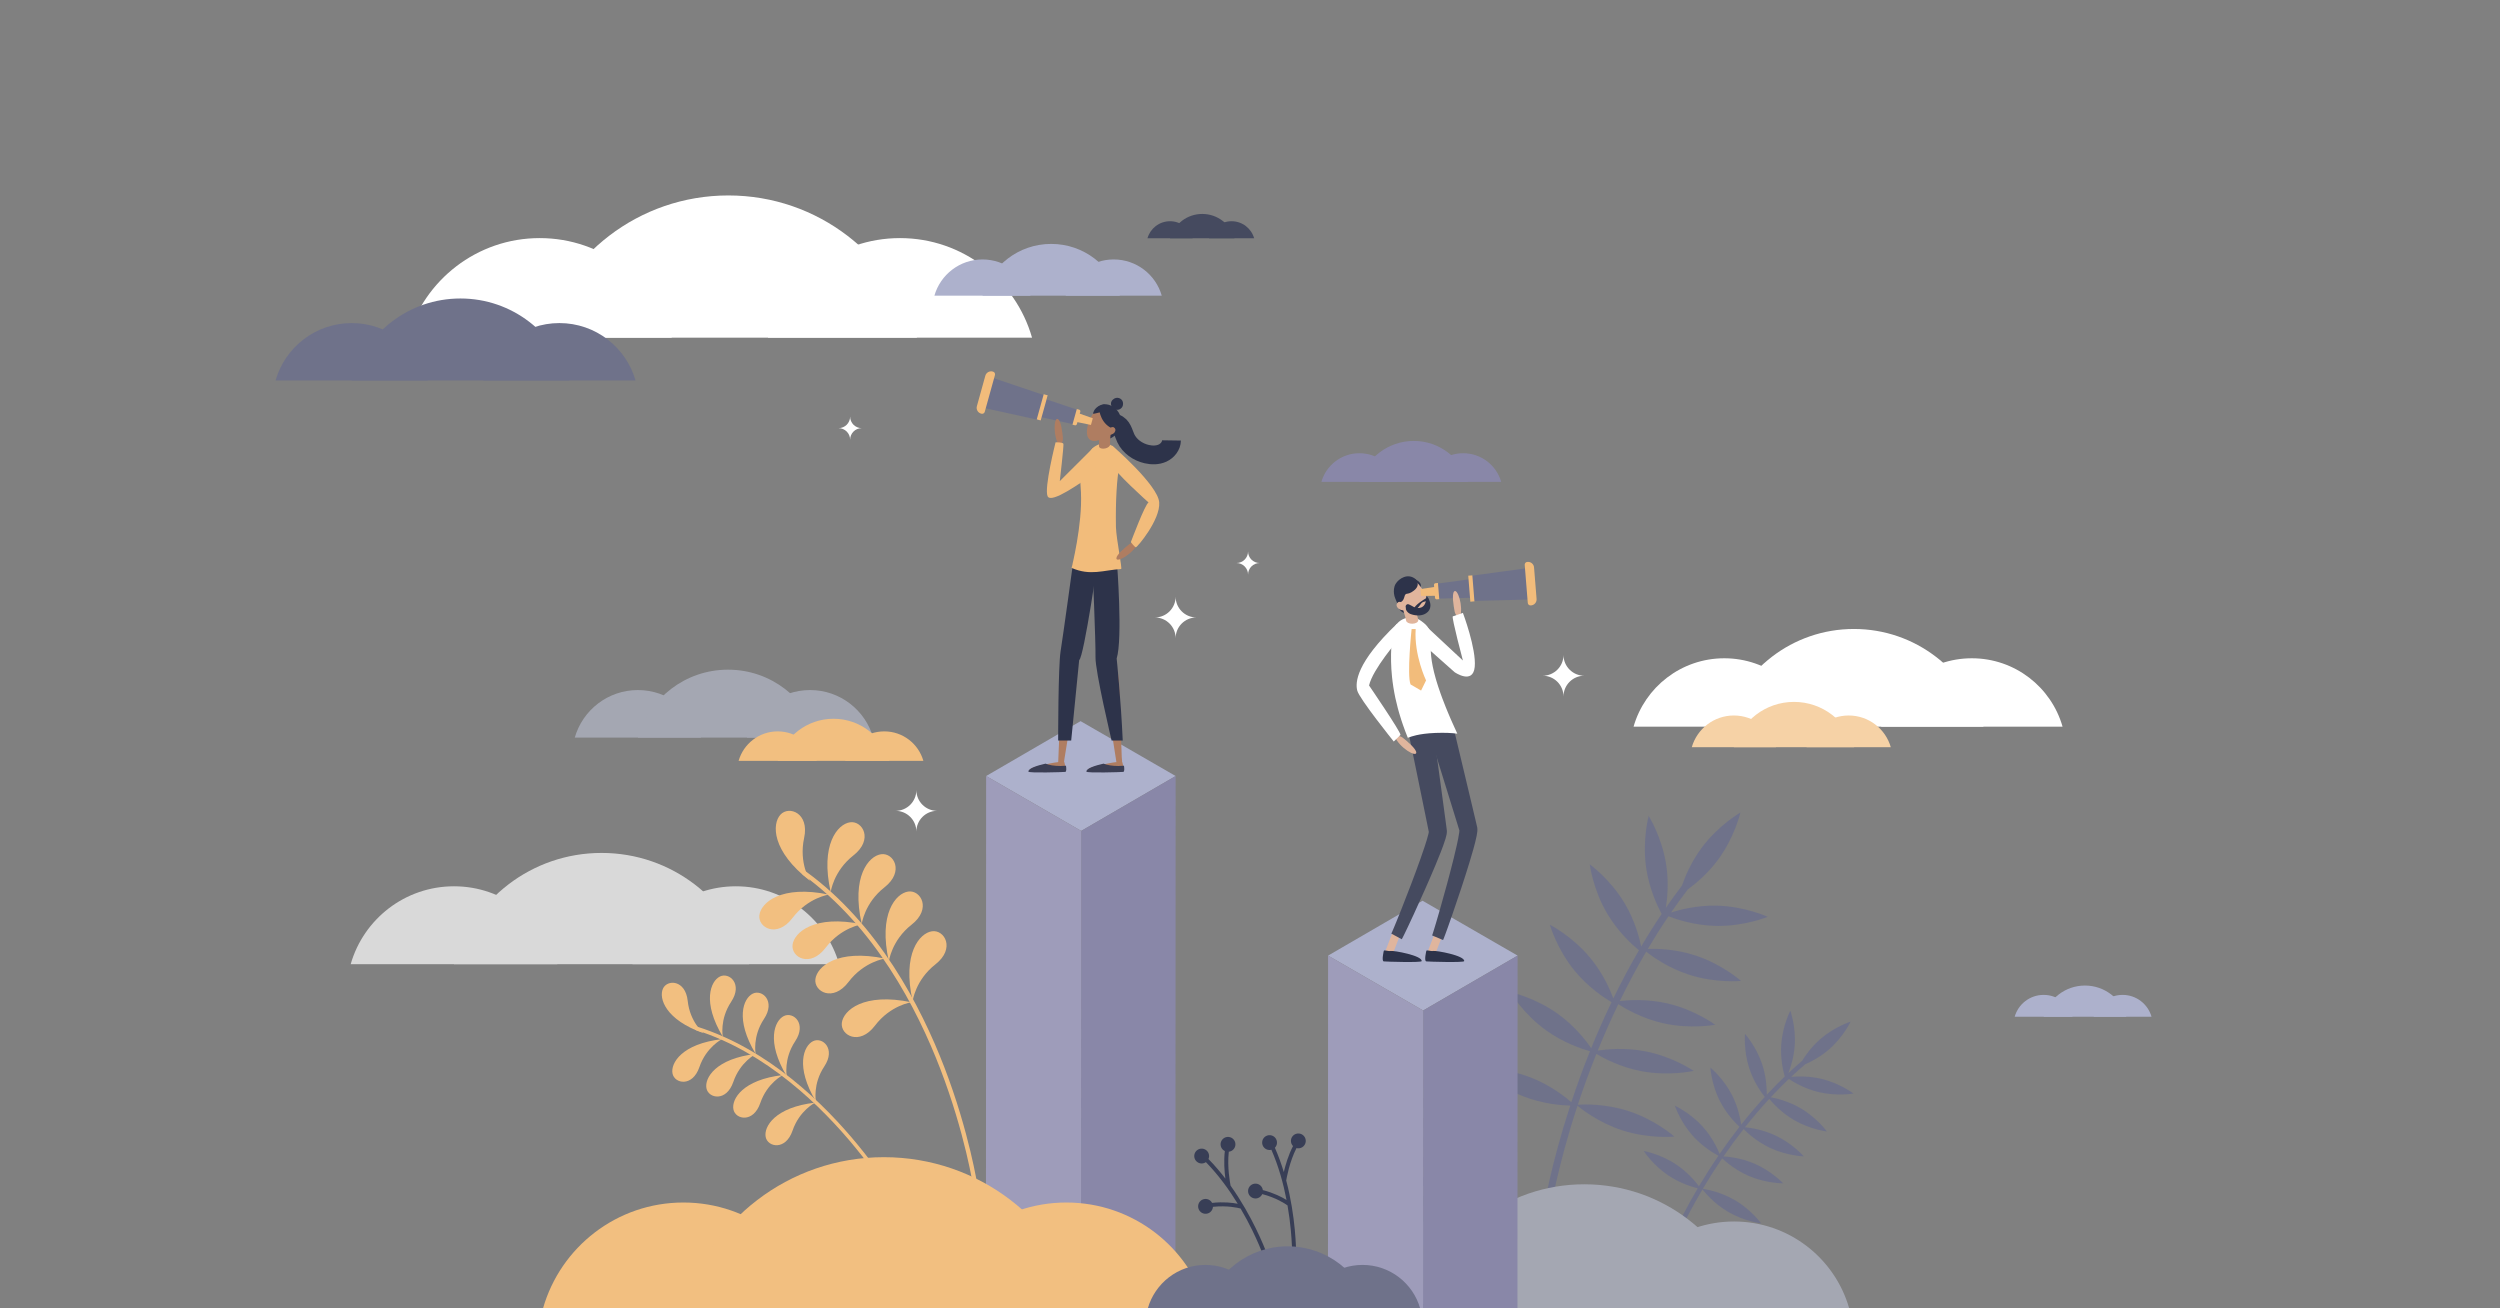<?xml version="1.0" encoding="utf-8"?>
<!-- Generator: Adobe Illustrator 15.0.0, SVG Export Plug-In . SVG Version: 6.00 Build 0)  -->
<!DOCTYPE svg PUBLIC "-//W3C//DTD SVG 1.1//EN" "http://www.w3.org/Graphics/SVG/1.1/DTD/svg11.dtd">
<svg version="1.1" id="Layer_1" xmlns="http://www.w3.org/2000/svg" xmlns:xlink="http://www.w3.org/1999/xlink" x="0px" y="0px"
	 width="3600px" height="1884px" viewBox="0 0 3600 1884" enable-background="new 0 0 3600 1884" xml:space="preserve">
<rect x="0" y="0" width="3600" height="1884" fill="#808080" stroke="none"/>
<g>
	<g display="none">
		<defs>
			<rect id="SVGID_1_" width="3600" height="1884"/>
		</defs>
		<use xlink:href="#SVGID_1_"  display="inline" overflow="visible" fill="#CCCCCC"/>
		<clipPath id="SVGID_2_" display="inline">
			<use xlink:href="#SVGID_1_"  overflow="visible"/>
		</clipPath>
		<g display="inline" clip-path="url(#SVGID_2_)">
			
				<line fill="none" stroke="#F0F0F0" stroke-width="3" stroke-miterlimit="10" x1="1973.854" y1="-1929.635" x2="-1000.333" y2="1044.552"/>
			
				<line fill="none" stroke="#F0F0F0" stroke-width="3" stroke-miterlimit="10" x1="1996.957" y1="-1906.532" x2="-977.23" y2="1067.655"/>
			
				<line fill="none" stroke="#F0F0F0" stroke-width="3" stroke-miterlimit="10" x1="2020.06" y1="-1883.429" x2="-954.127" y2="1090.758"/>
			
				<line fill="none" stroke="#F0F0F0" stroke-width="3" stroke-miterlimit="10" x1="2043.162" y1="-1860.326" x2="-931.024" y2="1113.861"/>
			
				<line fill="none" stroke="#F0F0F0" stroke-width="3" stroke-miterlimit="10" x1="2066.266" y1="-1837.223" x2="-907.921" y2="1136.964"/>
			
				<line fill="none" stroke="#F0F0F0" stroke-width="3" stroke-miterlimit="10" x1="2089.369" y1="-1814.12" x2="-884.818" y2="1160.067"/>
			
				<line fill="none" stroke="#F0F0F0" stroke-width="3" stroke-miterlimit="10" x1="2112.472" y1="-1791.017" x2="-861.715" y2="1183.17"/>
			
				<line fill="none" stroke="#F0F0F0" stroke-width="3" stroke-miterlimit="10" x1="2135.574" y1="-1767.914" x2="-838.612" y2="1206.273"/>
			
				<line fill="none" stroke="#F0F0F0" stroke-width="3" stroke-miterlimit="10" x1="2158.678" y1="-1744.812" x2="-815.509" y2="1229.376"/>
			
				<line fill="none" stroke="#F0F0F0" stroke-width="3" stroke-miterlimit="10" x1="2181.781" y1="-1721.708" x2="-792.406" y2="1252.479"/>
			
				<line fill="none" stroke="#F0F0F0" stroke-width="3" stroke-miterlimit="10" x1="2204.884" y1="-1698.605" x2="-769.303" y2="1275.582"/>
			
				<line fill="none" stroke="#F0F0F0" stroke-width="3" stroke-miterlimit="10" x1="2227.986" y1="-1675.502" x2="-746.2" y2="1298.686"/>
			
				<line fill="none" stroke="#F0F0F0" stroke-width="3" stroke-miterlimit="10" x1="2251.09" y1="-1652.399" x2="-723.097" y2="1321.788"/>
			
				<line fill="none" stroke="#F0F0F0" stroke-width="3" stroke-miterlimit="10" x1="2274.192" y1="-1629.296" x2="-699.994" y2="1344.891"/>
			
				<line fill="none" stroke="#F0F0F0" stroke-width="3" stroke-miterlimit="10" x1="2297.296" y1="-1606.193" x2="-676.891" y2="1367.994"/>
			
				<line fill="none" stroke="#F0F0F0" stroke-width="3" stroke-miterlimit="10" x1="2320.398" y1="-1583.09" x2="-653.788" y2="1391.097"/>
			
				<line fill="none" stroke="#F0F0F0" stroke-width="3" stroke-miterlimit="10" x1="2343.502" y1="-1559.987" x2="-630.685" y2="1414.2"/>
			
				<line fill="none" stroke="#F0F0F0" stroke-width="3" stroke-miterlimit="10" x1="2366.604" y1="-1536.884" x2="-607.582" y2="1437.303"/>
			
				<line fill="none" stroke="#F0F0F0" stroke-width="3" stroke-miterlimit="10" x1="2389.707" y1="-1513.781" x2="-584.479" y2="1460.406"/>
			
				<line fill="none" stroke="#F0F0F0" stroke-width="3" stroke-miterlimit="10" x1="2412.811" y1="-1490.678" x2="-561.376" y2="1483.509"/>
			
				<line fill="none" stroke="#F0F0F0" stroke-width="3" stroke-miterlimit="10" x1="2435.914" y1="-1467.575" x2="-538.273" y2="1506.612"/>
			
				<line fill="none" stroke="#F0F0F0" stroke-width="3" stroke-miterlimit="10" x1="2459.017" y1="-1444.472" x2="-515.17" y2="1529.715"/>
			
				<line fill="none" stroke="#F0F0F0" stroke-width="3" stroke-miterlimit="10" x1="2482.119" y1="-1421.369" x2="-492.067" y2="1552.818"/>
			
				<line fill="none" stroke="#F0F0F0" stroke-width="3" stroke-miterlimit="10" x1="2505.223" y1="-1398.266" x2="-468.964" y2="1575.921"/>
			
				<line fill="none" stroke="#F0F0F0" stroke-width="3" stroke-miterlimit="10" x1="2528.325" y1="-1375.163" x2="-445.861" y2="1599.024"/>
			
				<line fill="none" stroke="#F0F0F0" stroke-width="3" stroke-miterlimit="10" x1="2551.429" y1="-1352.06" x2="-422.758" y2="1622.127"/>
			
				<line fill="none" stroke="#F0F0F0" stroke-width="3" stroke-miterlimit="10" x1="2574.531" y1="-1328.957" x2="-399.655" y2="1645.23"/>
			
				<line fill="none" stroke="#F0F0F0" stroke-width="3" stroke-miterlimit="10" x1="2597.635" y1="-1305.854" x2="-376.552" y2="1668.333"/>
			
				<line fill="none" stroke="#F0F0F0" stroke-width="3" stroke-miterlimit="10" x1="2620.737" y1="-1282.751" x2="-353.449" y2="1691.436"/>
			
				<line fill="none" stroke="#F0F0F0" stroke-width="3" stroke-miterlimit="10" x1="2643.841" y1="-1259.648" x2="-330.346" y2="1714.539"/>
			
				<line fill="none" stroke="#F0F0F0" stroke-width="3" stroke-miterlimit="10" x1="2666.943" y1="-1236.545" x2="-307.243" y2="1737.643"/>
			
				<line fill="none" stroke="#F0F0F0" stroke-width="3" stroke-miterlimit="10" x1="2690.047" y1="-1213.442" x2="-284.14" y2="1760.745"/>
			
				<line fill="none" stroke="#F0F0F0" stroke-width="3" stroke-miterlimit="10" x1="2713.149" y1="-1190.339" x2="-261.037" y2="1783.848"/>
			
				<line fill="none" stroke="#F0F0F0" stroke-width="3" stroke-miterlimit="10" x1="2736.252" y1="-1167.236" x2="-237.934" y2="1806.951"/>
			
				<line fill="none" stroke="#F0F0F0" stroke-width="3" stroke-miterlimit="10" x1="2759.355" y1="-1144.133" x2="-214.831" y2="1830.054"/>
			
				<line fill="none" stroke="#F0F0F0" stroke-width="3" stroke-miterlimit="10" x1="2782.459" y1="-1121.03" x2="-191.728" y2="1853.157"/>
			
				<line fill="none" stroke="#F0F0F0" stroke-width="3" stroke-miterlimit="10" x1="2805.562" y1="-1097.927" x2="-168.625" y2="1876.26"/>
			
				<line fill="none" stroke="#F0F0F0" stroke-width="3" stroke-miterlimit="10" x1="2828.664" y1="-1074.824" x2="-145.522" y2="1899.363"/>
			
				<line fill="none" stroke="#F0F0F0" stroke-width="3" stroke-miterlimit="10" x1="2851.768" y1="-1051.721" x2="-122.419" y2="1922.466"/>
			
				<line fill="none" stroke="#F0F0F0" stroke-width="3" stroke-miterlimit="10" x1="2874.87" y1="-1028.618" x2="-99.316" y2="1945.569"/>
			
				<line fill="none" stroke="#F0F0F0" stroke-width="3" stroke-miterlimit="10" x1="2897.974" y1="-1005.515" x2="-76.213" y2="1968.672"/>
			
				<line fill="none" stroke="#F0F0F0" stroke-width="3" stroke-miterlimit="10" x1="2921.076" y1="-982.412" x2="-53.11" y2="1991.775"/>
			
				<line fill="none" stroke="#F0F0F0" stroke-width="3" stroke-miterlimit="10" x1="2944.18" y1="-959.309" x2="-30.007" y2="2014.878"/>
			
				<line fill="none" stroke="#F0F0F0" stroke-width="3" stroke-miterlimit="10" x1="2967.282" y1="-936.206" x2="-6.904" y2="2037.981"/>
			
				<line fill="none" stroke="#F0F0F0" stroke-width="3" stroke-miterlimit="10" x1="2990.386" y1="-913.103" x2="16.199" y2="2061.084"/>
			
				<line fill="none" stroke="#F0F0F0" stroke-width="3" stroke-miterlimit="10" x1="3013.488" y1="-890" x2="39.302" y2="2084.188"/>
			
				<line fill="none" stroke="#F0F0F0" stroke-width="3" stroke-miterlimit="10" x1="3036.592" y1="-866.897" x2="62.405" y2="2107.29"/>
			
				<line fill="none" stroke="#F0F0F0" stroke-width="3" stroke-miterlimit="10" x1="3059.694" y1="-843.794" x2="85.508" y2="2130.393"/>
			
				<line fill="none" stroke="#F0F0F0" stroke-width="3" stroke-miterlimit="10" x1="3082.797" y1="-820.691" x2="108.611" y2="2153.496"/>
			
				<line fill="none" stroke="#F0F0F0" stroke-width="3" stroke-miterlimit="10" x1="3105.9" y1="-797.588" x2="131.714" y2="2176.6"/>
			
				<line fill="none" stroke="#F0F0F0" stroke-width="3" stroke-miterlimit="10" x1="3129.004" y1="-774.485" x2="154.817" y2="2199.702"/>
			
				<line fill="none" stroke="#F0F0F0" stroke-width="3" stroke-miterlimit="10" x1="3152.106" y1="-751.382" x2="177.92" y2="2222.805"/>
			
				<line fill="none" stroke="#F0F0F0" stroke-width="3" stroke-miterlimit="10" x1="3175.209" y1="-728.279" x2="201.023" y2="2245.908"/>
			
				<line fill="none" stroke="#F0F0F0" stroke-width="3" stroke-miterlimit="10" x1="3198.313" y1="-705.176" x2="224.126" y2="2269.011"/>
			
				<line fill="none" stroke="#F0F0F0" stroke-width="3" stroke-miterlimit="10" x1="3221.416" y1="-682.073" x2="247.229" y2="2292.114"/>
			
				<line fill="none" stroke="#F0F0F0" stroke-width="3" stroke-miterlimit="10" x1="3244.519" y1="-658.97" x2="270.332" y2="2315.217"/>
			
				<line fill="none" stroke="#F0F0F0" stroke-width="3" stroke-miterlimit="10" x1="3267.621" y1="-635.867" x2="293.435" y2="2338.32"/>
			
				<line fill="none" stroke="#F0F0F0" stroke-width="3" stroke-miterlimit="10" x1="3290.725" y1="-612.764" x2="316.538" y2="2361.423"/>
			
				<line fill="none" stroke="#F0F0F0" stroke-width="3" stroke-miterlimit="10" x1="3313.827" y1="-589.661" x2="339.641" y2="2384.526"/>
			
				<line fill="none" stroke="#F0F0F0" stroke-width="3" stroke-miterlimit="10" x1="3336.931" y1="-566.558" x2="362.744" y2="2407.629"/>
			
				<line fill="none" stroke="#F0F0F0" stroke-width="3" stroke-miterlimit="10" x1="3360.033" y1="-543.455" x2="385.847" y2="2430.732"/>
			
				<line fill="none" stroke="#F0F0F0" stroke-width="3" stroke-miterlimit="10" x1="3383.137" y1="-520.352" x2="408.95" y2="2453.835"/>
			
				<line fill="none" stroke="#F0F0F0" stroke-width="3" stroke-miterlimit="10" x1="3406.239" y1="-497.249" x2="432.053" y2="2476.938"/>
			
				<line fill="none" stroke="#F0F0F0" stroke-width="3" stroke-miterlimit="10" x1="3429.342" y1="-474.146" x2="455.156" y2="2500.041"/>
			
				<line fill="none" stroke="#F0F0F0" stroke-width="3" stroke-miterlimit="10" x1="3452.445" y1="-451.043" x2="478.259" y2="2523.145"/>
			
				<line fill="none" stroke="#F0F0F0" stroke-width="3" stroke-miterlimit="10" x1="3475.549" y1="-427.94" x2="501.362" y2="2546.247"/>
			
				<line fill="none" stroke="#F0F0F0" stroke-width="3" stroke-miterlimit="10" x1="3498.651" y1="-404.837" x2="524.465" y2="2569.35"/>
			
				<line fill="none" stroke="#F0F0F0" stroke-width="3" stroke-miterlimit="10" x1="3521.754" y1="-381.734" x2="547.568" y2="2592.453"/>
			
				<line fill="none" stroke="#F0F0F0" stroke-width="3" stroke-miterlimit="10" x1="3544.857" y1="-358.631" x2="570.671" y2="2615.557"/>
			
				<line fill="none" stroke="#F0F0F0" stroke-width="3" stroke-miterlimit="10" x1="3567.96" y1="-335.528" x2="593.774" y2="2638.659"/>
			
				<line fill="none" stroke="#F0F0F0" stroke-width="3" stroke-miterlimit="10" x1="3591.063" y1="-312.425" x2="616.877" y2="2661.762"/>
			
				<line fill="none" stroke="#F0F0F0" stroke-width="3" stroke-miterlimit="10" x1="3614.166" y1="-289.322" x2="639.98" y2="2684.865"/>
			
				<line fill="none" stroke="#F0F0F0" stroke-width="3" stroke-miterlimit="10" x1="3637.27" y1="-266.219" x2="663.083" y2="2707.968"/>
			
				<line fill="none" stroke="#F0F0F0" stroke-width="3" stroke-miterlimit="10" x1="3660.372" y1="-243.116" x2="686.186" y2="2731.071"/>
			
				<line fill="none" stroke="#F0F0F0" stroke-width="3" stroke-miterlimit="10" x1="3683.476" y1="-220.013" x2="709.289" y2="2754.174"/>
			
				<line fill="none" stroke="#F0F0F0" stroke-width="3" stroke-miterlimit="10" x1="3706.578" y1="-196.91" x2="732.392" y2="2777.277"/>
			
				<line fill="none" stroke="#F0F0F0" stroke-width="3" stroke-miterlimit="10" x1="3729.682" y1="-173.807" x2="755.495" y2="2800.38"/>
			
				<line fill="none" stroke="#F0F0F0" stroke-width="3" stroke-miterlimit="10" x1="3752.784" y1="-150.704" x2="778.598" y2="2823.483"/>
			
				<line fill="none" stroke="#F0F0F0" stroke-width="3" stroke-miterlimit="10" x1="3775.887" y1="-127.601" x2="801.701" y2="2846.586"/>
			
				<line fill="none" stroke="#F0F0F0" stroke-width="3" stroke-miterlimit="10" x1="3798.99" y1="-104.498" x2="824.804" y2="2869.689"/>
			
				<line fill="none" stroke="#F0F0F0" stroke-width="3" stroke-miterlimit="10" x1="3822.094" y1="-81.395" x2="847.907" y2="2892.792"/>
			
				<line fill="none" stroke="#F0F0F0" stroke-width="3" stroke-miterlimit="10" x1="3845.196" y1="-58.292" x2="871.01" y2="2915.895"/>
			
				<line fill="none" stroke="#F0F0F0" stroke-width="3" stroke-miterlimit="10" x1="3868.299" y1="-35.189" x2="894.113" y2="2938.998"/>
			
				<line fill="none" stroke="#F0F0F0" stroke-width="3" stroke-miterlimit="10" x1="3891.402" y1="-12.086" x2="917.216" y2="2962.102"/>
			
				<line fill="none" stroke="#F0F0F0" stroke-width="3" stroke-miterlimit="10" x1="3914.506" y1="11.017" x2="940.319" y2="2985.204"/>
			
				<line fill="none" stroke="#F0F0F0" stroke-width="3" stroke-miterlimit="10" x1="3937.608" y1="34.12" x2="963.422" y2="3008.307"/>
			
				<line fill="none" stroke="#F0F0F0" stroke-width="3" stroke-miterlimit="10" x1="3960.711" y1="57.223" x2="986.524" y2="3031.41"/>
			
				<line fill="none" stroke="#F0F0F0" stroke-width="3" stroke-miterlimit="10" x1="3983.814" y1="80.326" x2="1009.628" y2="3054.514"/>
			
				<line fill="none" stroke="#F0F0F0" stroke-width="3" stroke-miterlimit="10" x1="4006.917" y1="103.429" x2="1032.73" y2="3077.616"/>
			
				<line fill="none" stroke="#F0F0F0" stroke-width="3" stroke-miterlimit="10" x1="4030.021" y1="126.532" x2="1055.833" y2="3100.719"/>
			
				<line fill="none" stroke="#F0F0F0" stroke-width="3" stroke-miterlimit="10" x1="4053.123" y1="149.635" x2="1078.937" y2="3123.822"/>
			
				<line fill="none" stroke="#F0F0F0" stroke-width="3" stroke-miterlimit="10" x1="4076.227" y1="172.738" x2="1102.04" y2="3146.926"/>
			
				<line fill="none" stroke="#F0F0F0" stroke-width="3" stroke-miterlimit="10" x1="4099.329" y1="195.841" x2="1125.143" y2="3170.028"/>
			
				<line fill="none" stroke="#F0F0F0" stroke-width="3" stroke-miterlimit="10" x1="4122.432" y1="218.944" x2="1148.246" y2="3193.131"/>
			
				<line fill="none" stroke="#F0F0F0" stroke-width="3" stroke-miterlimit="10" x1="4145.535" y1="242.047" x2="1171.349" y2="3216.234"/>
			
				<line fill="none" stroke="#F0F0F0" stroke-width="3" stroke-miterlimit="10" x1="4168.639" y1="265.15" x2="1194.452" y2="3239.337"/>
			
				<line fill="none" stroke="#F0F0F0" stroke-width="3" stroke-miterlimit="10" x1="4191.741" y1="288.253" x2="1217.555" y2="3262.44"/>
			
				<line fill="none" stroke="#F0F0F0" stroke-width="3" stroke-miterlimit="10" x1="4214.844" y1="311.356" x2="1240.658" y2="3285.543"/>
			
				<line fill="none" stroke="#F0F0F0" stroke-width="3" stroke-miterlimit="10" x1="4237.947" y1="334.459" x2="1263.761" y2="3308.646"/>
			
				<line fill="none" stroke="#F0F0F0" stroke-width="3" stroke-miterlimit="10" x1="4261.051" y1="357.562" x2="1286.864" y2="3331.749"/>
			
				<line fill="none" stroke="#F0F0F0" stroke-width="3" stroke-miterlimit="10" x1="4284.153" y1="380.665" x2="1309.967" y2="3354.853"/>
			
				<line fill="none" stroke="#F0F0F0" stroke-width="3" stroke-miterlimit="10" x1="4307.256" y1="403.768" x2="1333.069" y2="3377.955"/>
			
				<line fill="none" stroke="#F0F0F0" stroke-width="3" stroke-miterlimit="10" x1="4330.359" y1="426.871" x2="1356.173" y2="3401.059"/>
			
				<line fill="none" stroke="#F0F0F0" stroke-width="3" stroke-miterlimit="10" x1="4353.463" y1="449.974" x2="1379.275" y2="3424.161"/>
			
				<line fill="none" stroke="#F0F0F0" stroke-width="3" stroke-miterlimit="10" x1="4376.565" y1="473.077" x2="1402.378" y2="3447.264"/>
			
				<line fill="none" stroke="#F0F0F0" stroke-width="3" stroke-miterlimit="10" x1="4399.668" y1="496.18" x2="1425.481" y2="3470.367"/>
			
				<line fill="none" stroke="#F0F0F0" stroke-width="3" stroke-miterlimit="10" x1="4422.771" y1="519.283" x2="1448.584" y2="3493.471"/>
			
				<line fill="none" stroke="#F0F0F0" stroke-width="3" stroke-miterlimit="10" x1="4445.874" y1="542.386" x2="1471.688" y2="3516.573"/>
			
				<line fill="none" stroke="#F0F0F0" stroke-width="3" stroke-miterlimit="10" x1="4468.977" y1="565.489" x2="1494.791" y2="3539.676"/>
			
				<line fill="none" stroke="#F0F0F0" stroke-width="3" stroke-miterlimit="10" x1="4492.08" y1="588.592" x2="1517.894" y2="3562.779"/>
			
				<line fill="none" stroke="#F0F0F0" stroke-width="3" stroke-miterlimit="10" x1="4515.184" y1="611.695" x2="1540.997" y2="3585.882"/>
			
				<line fill="none" stroke="#F0F0F0" stroke-width="3" stroke-miterlimit="10" x1="4538.286" y1="634.798" x2="1564.1" y2="3608.985"/>
			
				<line fill="none" stroke="#F0F0F0" stroke-width="3" stroke-miterlimit="10" x1="4561.389" y1="657.901" x2="1587.203" y2="3632.088"/>
			
				<line fill="none" stroke="#F0F0F0" stroke-width="3" stroke-miterlimit="10" x1="4574.329" y1="691.035" x2="1600.143" y2="3665.223"/>
			
				<line fill="none" stroke="#F0F0F0" stroke-width="3" stroke-miterlimit="10" x1="4587.269" y1="724.169" x2="1613.082" y2="3698.356"/>
			
				<line fill="none" stroke="#F0F0F0" stroke-width="3" stroke-miterlimit="10" x1="4600.209" y1="757.303" x2="1626.022" y2="3731.49"/>
			
				<line fill="none" stroke="#F0F0F0" stroke-width="3" stroke-miterlimit="10" x1="4613.148" y1="790.437" x2="1638.962" y2="3764.624"/>
			
				<line fill="none" stroke="#F0F0F0" stroke-width="3" stroke-miterlimit="10" x1="4626.088" y1="823.571" x2="1651.901" y2="3797.758"/>
		</g>
	</g>
	<path display="none" fill="#E6E6E6" d="M2620.186,593.31c-71.581,0-140.82,9.93-206.461,28.44
		c-168.779-217.32-432.569-357.21-729.06-357.21c-439.771,0-807.605,307.678-900.116,719.494
		c-12.09-2.534-24.615-3.885-37.458-3.885c-100.366,0-181.728,81.362-181.728,181.728c0,12.47,1.261,24.645,3.653,36.407
		c-199.766,51.34-347.391,232.659-347.391,448.445c0,86.73,23.85,167.881,65.34,237.271h2872.92
		c135.09-136.92,218.49-324.96,218.49-532.5C3378.375,932.76,3038.925,593.31,2620.186,593.31z"/>
	<g>
		<path fill="#D9D9D9" d="M653.764,1276.263c-70.678,0-130.283,47.403-148.762,112.149h297.524
			C784.047,1323.666,724.442,1276.263,653.764,1276.263z"/>
		<path fill="#D9D9D9" d="M1059.607,1276.263c-70.678,0-130.283,47.403-148.762,112.149h297.524
			C1189.891,1323.666,1130.286,1276.263,1059.607,1276.263z"/>
		<path fill="#D9D9D9" d="M866.254,1228.22c-100.956,0-186.095,67.709-212.49,160.192h424.979
			C1052.349,1295.929,967.21,1228.22,866.254,1228.22z"/>
	</g>
	<g>
		<g>
			<path fill="#F2BF80" d="M1166.468,1268.435c0,0-16.383-25.583-8.528-61.739c7.856-36.155-21.917-46.916-34.116-33.571
				C1111.625,1186.47,1110.839,1225.504,1166.468,1268.435z"/>
		</g>
		<g>
			<path fill="#F2BF80" d="M1196.216,1284.68c0,0,3.699-30.153,32.811-52.989c29.111-22.836,13.044-50.114-4.864-47.616
				C1206.255,1186.571,1180.753,1216.135,1196.216,1284.68z"/>
		</g>
		<g>
			<path fill="#F2BF80" d="M1193.616,1288.217c0,0-30.088,4.203-52.433,33.692c-22.346,29.489-49.889,13.881-47.691-4.065
				C1095.689,1299.896,1124.821,1273.904,1193.616,1288.217z"/>
		</g>
		<g>
			<path fill="#F2BF80" d="M1241.398,1330.974c0,0-30.088,4.203-52.433,33.692c-22.346,29.489-49.889,13.881-47.691-4.066
				C1143.472,1342.653,1172.604,1316.66,1241.398,1330.974z"/>
		</g>
		<g>
			<path fill="#F2BF80" d="M1274.29,1380.364c0,0-30.088,4.203-52.434,33.692c-22.345,29.489-49.889,13.881-47.691-4.065
				C1176.363,1392.044,1205.495,1366.051,1274.29,1380.364z"/>
		</g>
		<g>
			<path fill="#F2BF80" d="M1312.359,1443.246c0,0-30.087,4.203-52.433,33.692s-49.889,13.881-47.691-4.065
				C1214.433,1454.926,1243.564,1428.933,1312.359,1443.246z"/>
		</g>
		<g>
			<path fill="#F2BF80" d="M1240.909,1330.677c0,0,3.699-30.153,32.81-52.989s13.044-50.114-4.863-47.616
				C1250.948,1232.568,1225.446,1262.131,1240.909,1330.677z"/>
		</g>
		<g>
			<path fill="#F2BF80" d="M1279.984,1384.413c0,0,3.699-30.153,32.81-52.989s13.044-50.114-4.863-47.616
				C1290.023,1286.305,1264.521,1315.868,1279.984,1384.413z"/>
		</g>
		<g>
			<path fill="#F2BF80" d="M1314.231,1441.618c0,0,3.699-30.153,32.81-52.989c29.111-22.836,13.044-50.114-4.863-47.616
				C1324.27,1343.51,1298.769,1373.073,1314.231,1441.618z"/>
		</g>
		<g>
			<path fill="#F2BF80" d="M1405.015,1712.889c-1.613,0.104-3.062-1.046-3.303-2.673c-0.114-0.767-11.766-77.687-47.789-171.311
				c-33.183-86.245-94.432-204.729-197.775-279.404c-1.405-1.016-1.721-2.979-0.707-4.384c1.016-1.404,2.977-1.722,4.384-0.707
				c104.634,75.609,166.52,195.291,200.011,282.378c36.245,94.247,47.972,171.736,48.086,172.509
				c0.253,1.715-0.931,3.311-2.646,3.564C1405.188,1712.875,1405.102,1712.884,1405.015,1712.889z"/>
		</g>
	</g>
	<g>
		<g>
			<path fill="#F2BF80" d="M1013.138,1487.831c0,0-19.604-15.923-22.831-46.513c-3.227-30.59-29.535-31.321-35.686-17.605
				C948.472,1437.429,958.03,1468.447,1013.138,1487.831z"/>
		</g>
		<g>
			<path fill="#F2BF80" d="M1040.856,1492.898c0,0-4.942-24.768,12.083-50.386c17.026-25.617-2.771-42.961-16.255-36.32
				C1023.199,1412.834,1010.777,1442.82,1040.856,1492.898z"/>
		</g>
		<g>
			<path fill="#F2BF80" d="M1039.727,1496.368c0,0-22.655,11.163-32.605,40.269s-35.762,23.967-38.708,9.227
				C965.469,1531.123,981.688,1503.008,1039.727,1496.368z"/>
		</g>
		<g>
			<path fill="#F2BF80" d="M1088.595,1517.661c0,0-22.655,11.163-32.605,40.269s-35.762,23.967-38.707,9.227
				C1014.337,1552.416,1030.556,1524.301,1088.595,1517.661z"/>
		</g>
		<g>
			<path fill="#F2BF80" d="M1127.438,1548.073c0,0-22.655,11.164-32.605,40.269c-9.95,29.105-35.763,23.967-38.708,9.227
				S1069.399,1554.713,1127.438,1548.073z"/>
		</g>
		<g>
			<path fill="#F2BF80" d="M1173.887,1587.785c0,0-22.655,11.164-32.605,40.27s-35.763,23.966-38.708,9.226
				S1115.848,1594.426,1173.887,1587.785z"/>
		</g>
		<g>
			<path fill="#F2BF80" d="M1088.131,1517.555c0,0-4.942-24.768,12.083-50.386c17.026-25.617-2.77-42.961-16.255-36.319
				C1070.474,1437.49,1058.051,1467.477,1088.131,1517.555z"/>
		</g>
		<g>
			<path fill="#F2BF80" d="M1132.989,1549.785c0,0-4.942-24.768,12.083-50.386c17.025-25.617-2.771-42.961-16.256-36.319
				C1115.332,1469.721,1102.909,1499.707,1132.989,1549.785z"/>
		</g>
		<g>
			<path fill="#F2BF80" d="M1174.94,1586.013c0,0-4.943-24.768,12.083-50.386c17.025-25.617-2.771-42.961-16.256-36.319
				C1157.283,1505.948,1144.86,1535.935,1174.94,1586.013z"/>
		</g>
		<g>
			<path fill="#F2BF80" d="M1317.339,1776.482c-1.246,0.502-2.689-0.028-3.304-1.249c-0.29-0.575-29.544-58.258-82.394-122.772
				c-48.683-59.43-127.928-136.989-228.979-168.991c-1.375-0.436-2.136-1.902-1.701-3.276c0.436-1.374,1.9-2.135,3.276-1.701
				c102.313,32.402,182.374,110.742,231.52,170.756c53.188,64.947,82.65,123.061,82.941,123.64c0.647,1.287,0.129,2.855-1.159,3.504
				C1317.473,1776.425,1317.406,1776.455,1317.339,1776.482z"/>
		</g>
	</g>
	<g>
		<path fill="#383E56" d="M1727.296,1654.466c5.654-1.712,11.625,1.482,13.338,7.136c0.767,2.532,0.543,5.125-0.438,7.373
			c8.812,8.993,16.929,18.529,24.351,28.219c-1.315-9.999-2.513-24.976-0.783-39.688c-2.64-1.245-4.769-3.55-5.682-6.563
			c-1.712-5.653,1.482-11.625,7.136-13.337c5.654-1.713,11.625,1.482,13.337,7.136c1.712,5.654-1.482,11.625-7.136,13.338
			c-0.651,0.197-1.307,0.322-1.96,0.393c-2.512,22.032,1.87,45.295,2.59,48.884c15.703,22.055,27.849,44.163,36.418,61.715
			c15.4,31.544,22.929,55.636,23.003,55.876l-5.51,1.707c-0.072-0.236-7.469-23.903-22.677-55.053
			c-4.572-9.365-10.18-20.048-16.806-31.316c-4.009-1.084-19.19-4.616-39.817-2.462c-0.27,4.333-3.167,8.244-7.565,9.576
			c-5.654,1.712-11.625-1.482-13.337-7.136c-1.712-5.654,1.482-11.625,7.136-13.338c4.98-1.509,10.204,0.794,12.548,5.229
			c16.348-1.795,29.419-0.189,36.912,1.265c-12.205-19.903-27.489-41.137-45.835-59.949c-0.902,0.63-1.913,1.136-3.022,1.472
			c-5.654,1.712-11.625-1.482-13.337-7.137C1718.447,1662.149,1721.643,1656.178,1727.296,1654.466z"/>
		<path fill="#383E56" d="M1854.041,1735.82c-3.37-2.427-16.333-11.081-36.398-16.329c-1.778,3.96-5.868,6.6-10.453,6.298
			c-5.895-0.389-10.358-5.482-9.969-11.377s5.482-10.357,11.376-9.969c5.192,0.342,9.27,4.336,9.903,9.312
			c15.933,4.079,27.6,10.186,34.1,14.187c-4.412-22.927-11.238-48.184-21.781-72.252c-1.066,0.272-2.19,0.389-3.348,0.313
			c-5.895-0.389-10.357-5.482-9.969-11.377s5.482-10.357,11.377-9.969c5.894,0.389,10.357,5.482,9.969,11.377
			c-0.174,2.64-1.296,4.987-3.007,6.745c5.079,11.521,9.317,23.306,12.851,34.987c2.291-9.82,6.445-24.259,13.247-37.42
			c-2.032-2.096-3.213-5.002-3.006-8.145c0.389-5.895,5.482-10.357,11.377-9.969s10.357,5.482,9.969,11.377
			s-5.482,10.357-11.376,9.969c-0.68-0.045-1.337-0.158-1.974-0.322c-10.11,19.734-14.203,43.048-14.794,46.662
			c6.928,26.173,10.509,51.143,12.347,70.589c3.303,34.946,1.862,60.146,1.848,60.396l-5.758-0.343
			c0.015-0.246,1.43-25.002-1.832-59.512C1857.758,1760.674,1856.272,1748.7,1854.041,1735.82z"/>
	</g>
	<g>
		<path fill="#FFFFFF" d="M777.181,342.855c-90.346,0-166.537,60.593-190.158,143.357h380.315
			C943.717,403.448,867.526,342.855,777.181,342.855z"/>
		<path fill="#FFFFFF" d="M1295.958,342.855c-90.346,0-166.536,60.593-190.158,143.357h380.316
			C1462.495,403.448,1386.304,342.855,1295.958,342.855z"/>
		<path fill="#FFFFFF" d="M1048.8,281.442c-129.049,0-237.879,86.551-271.619,204.77h543.239
			C1286.679,367.993,1177.849,281.442,1048.8,281.442z"/>
	</g>
	<g>
		<path fill="#FFFFFF" d="M2482.988,947.916c-62.079,0-114.432,41.635-130.662,98.504h261.323
			C2597.419,989.551,2545.066,947.916,2482.988,947.916z"/>
		<path fill="#FFFFFF" d="M2839.452,947.916c-62.079,0-114.431,41.635-130.662,98.504h261.323
			C2953.883,989.551,2901.53,947.916,2839.452,947.916z"/>
		<path fill="#FFFFFF" d="M2669.624,905.718c-88.673,0-163.452,59.472-186.636,140.702h373.271
			C2833.076,965.189,2758.297,905.718,2669.624,905.718z"/>
	</g>
	<path fill="#6F728A" d="M2204.313,1551.599c27.813,10.813,48.966,27.348,58.407,35.531c0.274-0.831,0.548-1.66,0.825-2.495
		c7.113-21.365,15.737-45.296,26.007-70.861c-11.277-3.132-37.835-11.842-63.121-30.03c-33.247-23.916-51.677-55.153-51.677-55.153
		s35.477,7.538,68.725,31.454c24.455,17.591,40.881,39.128,47.864,49.297c8.598-21.164,18.327-43.402,29.268-66.224
		c-10.326-6.085-33.41-21.216-52.928-44.93c-26.027-31.623-35.855-66.535-35.855-66.535s32.369,16.359,58.396,47.982
		c18.184,22.093,28.452,45.775,32.995,58.053c11.044-22.726,23.304-45.979,36.844-69.275c-9.249-7.561-29.806-26.054-45.51-52.521
		c-20.899-35.223-25.288-71.225-25.288-71.225s29.495,21.105,50.395,56.328c14.399,24.268,20.96,48.903,23.648,61.881
		c9.231-15.648,19.043-31.295,29.473-46.797c-5.739-10.582-17.686-35.379-22.199-65.674c-6.035-40.51,3.511-75.5,3.511-75.5
		s19.329,30.688,25.364,71.198c3.667,24.614,1.582,47.175-0.619,61.103c7.44-10.774,15.175-21.463,23.226-32.016
		c4.608-13.318,13.396-34.253,28.256-54.287c24.397-32.896,55.901-50.868,55.901-50.868s-8.055,35.363-32.453,68.259
		c-14.699,19.819-31.969,34.212-43.383,42.53c-8.336,10.909-16.325,21.97-24.002,33.121c12.681-4.055,37.234-10.404,65.293-9.828
		c40.947,0.842,73.843,16.118,73.843,16.118s-33.495,13.911-74.442,13.069c-31.098-0.639-57.533-9.599-68.461-13.874
		c-10.522,15.536-20.404,31.23-29.709,46.933c12.301-0.396,39.426,0.074,68.13,9.382c38.959,12.633,66.04,36.759,66.04,36.759
		s-36.086,3.644-75.045-8.989c-29.601-9.598-52.33-25.821-61.548-33.065c-13.992,23.878-26.61,47.735-37.954,71.043
		c12.387-1.475,39.204-3.297,68.328,3.373c39.923,9.145,69.027,30.785,69.027,30.785s-35.622,6.815-75.545-2.328
		c-30.068-6.887-53.994-20.859-63.977-27.339c-11.082,23.033-20.921,45.481-29.6,66.831c12.487-1.917,38.988-4.595,68.038,0.964
		c40.227,7.697,70.093,28.273,70.093,28.273s-35.353,8.097-75.579,0.4c-29.911-5.724-54.082-18.563-64.518-24.773
		c-10.126,25.221-18.636,48.832-25.662,69.922c-0.352,1.056-0.697,2.104-1.044,3.152c8.199-0.543,39.502-1.692,72.946,9.152
		c38.96,12.633,66.04,36.758,66.04,36.758s-36.085,3.645-75.044-8.988c-33.456-10.848-58.135-30.158-64.444-35.4
		c-28.48,86.621-38.677,149.182-38.778,149.815l-9.908-1.587c0.101-0.632,10.175-62.512,38.194-148.432
		c-12.358-0.318-39.328-2.362-67.363-13.263c-38.172-14.842-63.828-40.479-63.828-40.479S2166.142,1536.756,2204.313,1551.599z"/>
	<path fill="#6F728A" d="M2413.509,1676.691c16.58,11.029,28.002,24.833,32.984,31.518c0.298-0.502,0.595-1.003,0.896-1.508
		c7.693-12.908,16.74-27.271,27.092-42.465c-6.902-3.655-22.966-13.133-36.844-28.607c-18.248-20.346-25.79-43.344-25.79-43.344
		s22.045,9.99,40.293,30.337c13.422,14.966,21.046,31.354,24.143,38.981c8.633-12.564,18.157-25.667,28.554-38.977
		c-5.859-5.443-18.74-18.609-28.068-36.859c-12.438-24.336-13.849-48.498-13.849-48.498s18.757,15.295,31.196,39.632
		c8.689,17.002,11.994,33.908,13.197,42.561c10.451-13.232,21.771-26.635,33.93-39.881c-4.947-6.251-15.699-21.247-22.147-40.746
		c-8.581-25.949-6.29-50.043-6.29-50.043s16.205,17.978,24.786,43.926c5.913,17.879,6.663,34.875,6.559,43.719
		c8.257-8.878,16.891-17.673,25.907-26.284c-2.227-7.719-6.465-25.591-5.07-45.983c1.863-27.267,13.092-48.707,13.092-48.707
		s8.207,22.769,6.344,50.036c-1.133,16.568-5.721,30.975-9.148,39.737c6.393-5.958,12.963-11.817,19.721-17.543
		c4.909-8.022,13.634-20.409,26.186-31.341c20.61-17.95,43.716-25.156,43.716-25.156s-10.311,21.897-30.921,39.847
		c-12.418,10.815-25.732,17.725-34.363,21.513c-6.994,5.918-13.784,11.984-20.385,18.153c8.846-0.828,25.759-1.453,43.965,2.938
		c26.569,6.408,45.824,21.073,45.824,21.073s-23.823,4.273-50.393-2.135c-20.178-4.867-36.126-14.49-42.637-18.841
		c-9.082,8.621-17.77,17.437-26.08,26.339c8.074,1.502,25.687,5.69,43.063,15.865c23.586,13.809,37.784,33.41,37.784,33.41
		s-24.042-2.789-47.627-16.599c-17.921-10.492-30.414-24.319-35.385-30.36c-12.537,13.561-24.176,27.306-34.905,40.874
		c8.284,0.812,26.024,3.461,44.053,11.977c24.713,11.674,40.587,29.944,40.587,29.944s-24.194-0.655-48.907-12.328
		c-18.613-8.792-32.208-21.323-37.787-26.976c-10.52,13.427-20.146,26.65-28.857,39.324c8.414,0.537,26.07,2.585,44.209,10.365
		c25.118,10.773,41.641,28.46,41.641,28.46s-24.202,0.218-49.32-10.556c-18.676-8.012-32.594-19.838-38.507-25.38
		c-10.209,14.989-19.135,29.161-26.732,41.902c-0.381,0.637-0.756,1.271-1.132,1.905c5.422,0.819,25.989,4.55,46.236,16.404
		c23.586,13.809,37.784,33.41,37.784,33.41s-24.042-2.789-47.627-16.599c-20.254-11.858-33.576-27.977-36.938-32.297
		c-30.96,52.384-46.559,91.701-46.716,92.1l-6.231-2.452c0.157-0.397,15.579-39.289,46.138-91.281
		c-8.01-1.976-25.296-7.168-42.01-18.285c-22.756-15.137-35.809-35.518-35.809-35.518S2390.752,1661.555,2413.509,1676.691z"/>
	<g>
		<path fill="#A4A7B2" d="M2044.439,1758.951c-78.809,0-145.27,52.854-165.873,125.049h331.745
			C2189.707,1811.806,2123.246,1758.951,2044.439,1758.951z"/>
		<path fill="#A4A7B2" d="M2496.965,1758.951c-78.809,0-145.27,52.854-165.873,125.049h331.745
			C2642.232,1811.806,2575.772,1758.951,2496.965,1758.951z"/>
		<path fill="#A4A7B2" d="M2281.37,1705.381c-112.568,0-207.5,75.498-236.931,178.619h473.862
			C2488.87,1780.879,2393.938,1705.381,2281.37,1705.381z"/>
	</g>
	<g>
		<path fill="#ADB1CC" d="M2942.824,1432.642c-19.802,0-36.5,13.28-41.677,31.42h83.353
			C2979.323,1445.922,2962.625,1432.642,2942.824,1432.642z"/>
		<path fill="#ADB1CC" d="M3056.523,1432.642c-19.801,0-36.499,13.28-41.676,31.42h83.353
			C3093.023,1445.922,3076.324,1432.642,3056.523,1432.642z"/>
		<path fill="#ADB1CC" d="M3002.354,1419.182c-28.284,0-52.136,18.97-59.53,44.88h119.061
			C3054.49,1438.151,3030.638,1419.182,3002.354,1419.182z"/>
	</g>
	<g>
		<path fill="#A4A7B2" d="M918.542,993.68c-43.179,0-79.592,28.96-90.881,68.515h181.763
			C998.135,1022.64,961.721,993.68,918.542,993.68z"/>
		<path fill="#A4A7B2" d="M1166.48,993.68c-43.179,0-79.592,28.96-90.881,68.515h181.763
			C1246.073,1022.64,1209.659,993.68,1166.48,993.68z"/>
		<path fill="#A4A7B2" d="M1048.357,964.329c-61.676,0-113.689,41.365-129.814,97.865h259.628
			C1162.046,1005.694,1110.033,964.329,1048.357,964.329z"/>
	</g>
	<g>
		<path fill="#454A5F" d="M1684.848,318.569c-15.434,0-28.45,10.351-32.485,24.49h64.97
			C1713.298,328.92,1700.282,318.569,1684.848,318.569z"/>
		<path fill="#454A5F" d="M1773.472,318.569c-15.434,0-28.45,10.351-32.485,24.49h64.97
			C1801.922,328.92,1788.906,318.569,1773.472,318.569z"/>
		<path fill="#454A5F" d="M1731.249,308.078c-22.045,0-40.637,14.786-46.401,34.981h92.803
			C1771.887,322.863,1753.295,308.078,1731.249,308.078z"/>
	</g>
	<g>
		<path fill="#ADB1CC" d="M1414.776,373.595c-32.903,0-60.651,22.067-69.253,52.209h138.505
			C1475.426,395.663,1447.679,373.595,1414.776,373.595z"/>
		<path fill="#ADB1CC" d="M1603.707,373.595c-32.902,0-60.65,22.067-69.252,52.209h138.505
			C1664.357,395.663,1636.61,373.595,1603.707,373.595z"/>
		<path fill="#ADB1CC" d="M1513.696,351.23c-46.998,0-86.632,31.521-98.919,74.574h197.839
			C1600.328,382.75,1560.693,351.23,1513.696,351.23z"/>
	</g>
	<g>
		<path fill="#6F728A" d="M506.429,465.228c-52.088,0-96.017,34.935-109.635,82.652h219.271
			C602.446,500.163,558.518,465.228,506.429,465.228z"/>
		<path fill="#6F728A" d="M805.53,465.228c-52.088,0-96.017,34.935-109.635,82.652h219.271
			C901.547,500.163,857.619,465.228,805.53,465.228z"/>
		<path fill="#6F728A" d="M663.031,429.82c-74.403,0-137.149,49.901-156.602,118.06h313.204
			C800.181,479.721,737.435,429.82,663.031,429.82z"/>
	</g>
	<g>
		<path fill="#8987A8" d="M1957.562,652.648c-26.021,0-47.965,17.452-54.769,41.289h109.537
			C2005.527,670.1,1983.583,652.648,1957.562,652.648z"/>
		<path fill="#8987A8" d="M2106.978,652.648c-26.021,0-47.965,17.452-54.769,41.289h109.537
			C2154.943,670.1,2132.999,652.648,2106.978,652.648z"/>
		<path fill="#8987A8" d="M2035.792,634.96c-37.168,0-68.513,24.928-78.23,58.977h156.462
			C2104.305,659.888,2072.961,634.96,2035.792,634.96z"/>
	</g>
	<g>
		<path fill="#F2BF80" d="M1119.876,1053.187c-26.733,0-49.277,17.93-56.267,42.418h112.532
			C1169.152,1071.116,1146.608,1053.187,1119.876,1053.187z"/>
		<path fill="#F2BF80" d="M1273.378,1053.187c-26.732,0-49.277,17.93-56.266,42.418h112.533
			C1322.655,1071.116,1300.111,1053.187,1273.378,1053.187z"/>
		<path fill="#F2BF80" d="M1200.246,1035.016c-38.185,0-70.386,25.609-80.37,60.589h160.74
			C1270.632,1060.625,1238.431,1035.016,1200.246,1035.016z"/>
	</g>
	<g>
		<path fill="#F6D2A6" d="M2496.779,1030.303c-28.797,0-53.082,19.313-60.611,45.693h121.223
			C2549.861,1049.616,2525.576,1030.303,2496.779,1030.303z"/>
		<path fill="#F6D2A6" d="M2662.136,1030.303c-28.798,0-53.083,19.313-60.611,45.693h121.222
			C2715.218,1049.616,2690.933,1030.303,2662.136,1030.303z"/>
		<path fill="#F6D2A6" d="M2583.355,1010.728c-41.133,0-75.822,27.588-86.576,65.269h173.152
			C2659.178,1038.315,2624.489,1010.728,2583.355,1010.728z"/>
	</g>
	<path fill="#FFFFFF" d="M1780.496,810.749c9.224,0,16.7-7.477,16.7-16.7c0,9.224,7.478,16.7,16.7,16.7
		c-9.223,0-16.7,7.477-16.7,16.7C1797.196,818.226,1789.72,810.749,1780.496,810.749z"/>
	<path fill="#FFFFFF" d="M1207.466,616.526c9.223,0,16.7-7.477,16.7-16.7c0,9.224,7.477,16.7,16.7,16.7
		c-9.224,0-16.7,7.477-16.7,16.7C1224.166,624.003,1216.689,616.526,1207.466,616.526z"/>
	<path fill="#FFFFFF" d="M1662.983,889.139c16.529,0,29.929-13.399,29.929-29.929c0,16.529,13.399,29.929,29.929,29.929
		c-16.529,0-29.929,13.399-29.929,29.929C1692.912,902.538,1679.513,889.139,1662.983,889.139z"/>
	<path fill="#FFFFFF" d="M1289.63,1167.61c16.529,0,29.929-13.399,29.929-29.929c0,16.529,13.399,29.929,29.929,29.929
		c-16.529,0-29.929,13.399-29.929,29.929C1319.559,1181.01,1306.159,1167.61,1289.63,1167.61z"/>
	<path fill="#FFFFFF" d="M2221.513,973.053c16.529,0,29.929-13.399,29.929-29.929c0,16.529,13.399,29.929,29.929,29.929
		c-16.529,0-29.929,13.399-29.929,29.929C2251.441,986.452,2238.042,973.053,2221.513,973.053z"/>
	<g>
		<defs>
			<rect id="SVGID_3_" width="3600" height="1884"/>
		</defs>
		<clipPath id="SVGID_4_">
			<use xlink:href="#SVGID_3_"  overflow="visible"/>
		</clipPath>
		<g clip-path="url(#SVGID_4_)">
			<g>
				<polygon fill="#ADB1CC" points="1692.912,1117.477 1556.911,1196.511 1420.025,1117.479 1556.025,1038.444 				"/>
			</g>
			<g>
				<polygon fill="#8987A8" points="1692.912,1117.477 1692.437,2316.476 1556.436,2395.511 1556.911,1196.511 				"/>
			</g>
			<g>
				<polygon fill="#9E9CBA" points="1556.911,1196.511 1556.436,2395.511 1419.549,2316.479 1420.025,1117.479 				"/>
			</g>
		</g>
		<g clip-path="url(#SVGID_4_)">
			<g>
				<polygon fill="#ADB1CC" points="2185.333,1376.071 2049.332,1455.106 1912.445,1376.075 2048.446,1297.04 				"/>
			</g>
			<g>
				<polygon fill="#8987A8" points="2185.333,1376.071 2184.857,2575.071 2048.856,2654.106 2049.332,1455.106 				"/>
			</g>
			<g>
				<polygon fill="#9E9CBA" points="2049.332,1455.106 2048.856,2654.106 1911.97,2575.074 1912.445,1376.075 				"/>
			</g>
		</g>
	</g>
	<g>
		<path fill="#F2BF80" d="M984.096,1731.618c-96.033,0-177.02,64.408-202.128,152.382h404.256
			C1161.116,1796.026,1080.129,1731.618,984.096,1731.618z"/>
		<path fill="#F2BF80" d="M1535.531,1731.618c-96.033,0-177.02,64.408-202.128,152.382h404.256
			C1712.551,1796.026,1631.563,1731.618,1535.531,1731.618z"/>
		<path fill="#F2BF80" d="M1272.813,1666.34c-137.172,0-252.854,91.999-288.718,217.66h577.436
			C1525.667,1758.339,1409.986,1666.34,1272.813,1666.34z"/>
	</g>
	<g>
		<path fill="#6F728A" d="M1735.789,1821.476c-39.404,0-72.634,26.428-82.937,62.524h165.873
			C1808.424,1847.903,1775.193,1821.476,1735.789,1821.476z"/>
		<path fill="#6F728A" d="M1962.052,1821.476c-39.403,0-72.634,26.428-82.937,62.524h165.873
			C2034.686,1847.903,2001.456,1821.476,1962.052,1821.476z"/>
		<path fill="#6F728A" d="M1854.255,1794.69c-56.284,0-103.75,37.749-118.466,89.31h236.932
			C1958.005,1832.439,1910.539,1794.69,1854.255,1794.69z"/>
	</g>
	<g>
		<path fill="#AF7D61" d="M1548.715,956.228c-2.105-5.151-4.729-7.846-9.361-8.197c-5.087-0.386-9.481,3.521-9.693,8.618
			l-5.912,142.147c-0.093,2.242,1.607,4.154,3.844,4.324c2.237,0.169,4.206-1.465,4.452-3.694l0.674-6.111
			C1548.032,996.878,1554.795,974.782,1548.715,956.228z"/>
		<path fill="#AF7D61" d="M1604.239,952.613c-3.071-4.641-6.17-6.771-10.782-6.21c-5.064,0.615-8.61,5.305-7.823,10.346
			l21.968,140.563c0.346,2.217,2.387,3.76,4.614,3.489c2.228-0.271,3.839-2.258,3.645-4.493l-0.533-6.124
			C1611.51,992.613,1613.826,969.623,1604.239,952.613z"/>
		<path fill="#AF7D61" d="M1532.604,1097.489c0,0,3.239,11.015,1.295,11.662c-1.943,0.647-47.295,2.592-50.535,0.647
			c-3.24-1.943,6.479-5.183,6.479-5.183s21.38-5.831,33.69-7.127C1523.533,1097.489,1532.604,1096.842,1532.604,1097.489z"/>
		<path fill="#3B3E54" d="M1505.601,1099.618c4.697,2.062,12.501,3.412,21.339,3.412c2.826,0,5.543-0.14,8.09-0.395
			c0.589,4,0.848,8.665-1.094,8.89c-3.425,0.396-52.735,1.891-53.024-0.396C1480.34,1106.615,1493.571,1102.302,1505.601,1099.618z"
			/>
		<path fill="#AF7D61" d="M1616.118,1097.489c0,0,3.239,11.015,1.296,11.662c-1.944,0.647-47.296,2.592-50.535,0.647
			c-3.239-1.943,6.479-5.183,6.479-5.183s21.38-5.831,33.69-7.127C1607.048,1097.489,1616.118,1096.842,1616.118,1097.489z"/>
		<path fill="#3B3E54" d="M1589.115,1099.618c4.698,2.062,12.501,3.412,21.34,3.412c2.825,0,5.543-0.14,8.09-0.395
			c0.589,4,0.848,8.665-1.094,8.89c-3.425,0.396-52.735,1.891-53.024-0.396C1563.855,1106.615,1577.086,1102.302,1589.115,1099.618z
			"/>
		<path fill="#2D334A" d="M1608.479,810.749c0,0,8.41,108.925-0.474,137.522c0,0,6.134,59.52,8.735,118.078h-16.04
			c0,0-23.645-99.608-23.181-120.034c0.463-20.426-4.473-135.566-4.473-135.566H1608.479z"/>
		<path fill="#2D334A" d="M1542.519,1066.35h-18.773c0,0-0.046-106.34,3.506-128.521c3.553-22.181,18.028-127.765,18.028-127.765
			l37.232-13.51c0,0-21.636,149.975-28.494,153.939L1542.519,1066.35z"/>
		<g>
			<path fill="#F2BC7B" d="M1614.418,819.368c1.921-0.119-6.813-42.334-7.471-60.23c-0.714-40.663,1.64-70.832,4.575-86.157
				c5.525-28.841-18.044-36.731-24.479-34.705c-20.942,6.595-15.219,13.96-24.541,29.535c-9.322,15.575-7.206,14.935-5.922,41.295
				c2.271,46.634-13.479,108.686-13.479,108.686C1570.271,829.676,1588.82,820.954,1614.418,819.368z"/>
		</g>
		<path fill="none" stroke="#2D334A" stroke-width="27.061" stroke-miterlimit="10" d="M1686.961,634.206
			c-0.116,7.82-5.723,14.892-12.813,18.194s-15.365,3.275-22.981,1.494c-12.663-2.961-24.443-11.08-30.016-22.829
			c-1.899-4.004-3.062-8.335-5.075-12.284c-2.014-3.948-5.132-7.644-9.386-8.89"/>
		<path fill="#2D334A" d="M1592.118,633.582c0,0,17.333-3.025,21.485-19.186c5.576-21.7-14.796-36.399-28.137-31.257
			c-12.284,4.734-12.04,14.577-11.142,17.149C1575.222,602.861,1592.118,633.582,1592.118,633.582z"/>
		<path fill="#AF7D61" d="M1600.464,614.014l-16.025-1.941c-0.268,2.194-2.437,23.096-1.804,31.008
			c0.533,2.444,4.513,3.652,8.887,2.698c3.933-0.858,6.821-3.17,6.982-5.405l0.019-0.003
			C1598.145,635.627,1599.537,621.68,1600.464,614.014z"/>
		<path fill="#AF7D61" d="M1599.389,616.692c-5.51,13.678-19.504,20.928-27.863,17.561c-8.358-3.367-7.916-16.077-2.406-29.754
			c5.51-13.678,15.09-17.909,23.449-14.542S1604.899,603.014,1599.389,616.692z"/>
		<path fill="#2D334A" d="M1582.566,586.5c0,0-0.096,19.283,15.946,28.927c8.263,4.968,13.859-8.502,13.859-8.502l-6.225-14.996
			c0,0-6.08-7.037-11.651-7.505C1594.02,584.383,1582.566,586.5,1582.566,586.5z"/>
		<path fill="#2D334A" d="M1574.196,595.96c0,0,16.576-2.64,19.908-7.601c3.331-4.96-4.763-5.813-4.763-5.813
			S1578.346,584.355,1574.196,595.96z"/>
		<path fill="#2D334A" d="M1602.414,587.991c0,0-5.993-6.785-0.004-12.446c5.988-5.661,13.711-1.615,14.622,3.838
			c1.011,6.054-2.499,9.027-5.171,10.213C1609.188,590.781,1604.912,590.188,1602.414,587.991z"/>
		<path fill="#AF7D61" d="M1605.076,622.508c-2.01,2.959-7.519,4.75-9.662,3.294c-2.144-1.455-1.05-4.219,0.959-7.179
			c2.01-2.959,5.627-4.549,7.771-3.093C1606.287,616.985,1607.085,619.548,1605.076,622.508z"/>
		<g>
			<polygon fill="#F2BC7B" points="1573.626,602.312 1570.96,611.924 1548.046,607.231 1551.569,594.529 			"/>
			<polygon fill="#6F728A" points="1553.191,590.682 1547.454,611.365 1497.25,600.348 1504.486,574.262 			"/>
			<polygon fill="#6F728A" points="1508.679,570.762 1499.041,605.508 1414.7,587 1426.856,543.177 			"/>
			<path fill="#F2BC7B" d="M1432.753,540.013l-14.706,53.013c-0.579,2.087-2.74,3.309-4.827,2.73l-0.5-0.139
				c-4.607-1.278-7.306-6.049-6.028-10.657l12.173-43.885c1.278-4.607,6.049-7.307,10.657-6.028l0.5,0.139
				C1432.109,535.765,1433.332,537.926,1432.753,540.013z"/>
			
				<rect x="1482.214" y="584.383" transform="matrix(0.267 -0.964 0.964 0.267 533.822 1876.742)" fill="#F2BC7B" width="37.585" height="5.921"/>
			<path fill="#F2BC7B" d="M1555.648,592.899l-4.946,17.831c-0.356,1.286-1.688,2.039-2.973,1.682l-3.378-0.937l6.238-22.486
				l3.378,0.937C1555.252,590.283,1556.005,591.614,1555.648,592.899z"/>
		</g>
		<path fill="#AF7D61" d="M1525.661,642.769c3.529-3.17,5.337-7.823,4.9-12.547c-0.846-9.137-2.806-23.572-6.891-26.537
			C1517.595,599.276,1515.699,627.758,1525.661,642.769L1525.661,642.769z"/>
		<path fill="#F2BC7B" d="M1574.525,644.496c0.797-0.963-11.404,11.596-48.452,48.338c0,0,6.004-51.145,5.241-53.703
			c-0.762-2.558-11.293-2.171-11.293-2.171s-16.696,65.854-11.502,77.589c5.194,11.736,50.036-21.349,62.386-29.18
			C1583.255,677.539,1574.525,644.496,1574.525,644.496z"/>
		<path fill="#AF7D61" d="M1639.373,780.956c-4.577-1.247-9.467-0.244-13.199,2.685c-7.22,5.664-18.287,15.137-18.563,20.177
			C1607.199,811.312,1632.16,797.465,1639.373,780.956L1639.373,780.956z"/>
		<path fill="#F2BC7B" d="M1601.863,641.92c0,0,65.398,56.345,67.392,81.395c1.994,25.05-31.916,65.225-33.665,64.813
			c-1.749-0.411-7.205-7.408-7.205-7.408s20.681-55.231,25.54-57.125c0,0-50.554-44.999-55.018-57.244
			C1594.444,654.107,1595.339,640.882,1601.863,641.92z"/>
	</g>
	<g>
		<path fill="#2D334A" d="M2024.802,882.209c0,0-2.204,1.12-5.378-0.674c-3.173-1.794-6.082-6.466-5.642-7.876
			s7.657-0.915,7.657-0.915S2024.449,877.273,2024.802,882.209z"/>
		<g>
			<path fill="#E0B59D" d="M2061.104,1375.923c-0.371-0.062-0.743-0.162-1.107-0.302c-2.938-1.124-4.406-4.416-3.282-7.352
				l14.639-38.241c1.123-2.936,4.421-4.405,7.352-3.282c2.938,1.124,4.406,4.417,3.282,7.353l-14.638,38.241
				C2066.365,1374.91,2063.719,1376.357,2061.104,1375.923z"/>
		</g>
		<path fill="#2D334A" d="M2053.875,1369.376c0,0-3.525,14.64,0,15.047c3.524,0.406,54.264,1.945,54.561-0.407
			c1.018-8.036-40.463-15.453-44.529-14.64C2059.839,1370.189,2054.336,1367.25,2053.875,1369.376z"/>
		<g>
			<path fill="#E0B59D" d="M1999.867,1375.923c-0.371-0.062-0.742-0.162-1.107-0.302c-2.938-1.124-4.406-4.416-3.282-7.352
				l14.638-38.241c1.125-2.936,4.422-4.405,7.353-3.282c2.938,1.124,4.406,4.417,3.282,7.353l-14.638,38.241
				C2005.128,1374.91,2002.481,1376.357,1999.867,1375.923z"/>
		</g>
		<path fill="#2D334A" d="M1992.637,1369.376c0,0-3.523,14.64,0,15.047c3.525,0.406,54.265,1.945,54.563-0.407
			c1.017-8.036-40.464-15.453-44.531-14.64C1998.602,1370.189,1993.099,1367.25,1992.637,1369.376z"/>
		<path fill="#454A5F" d="M2003.504,1344.399l15.045,8.133c0.541-0.966,0.923-1.707,1.327-2.489l1.147-2.266l2.188-4.449
			l4.236-8.843c2.789-5.892,5.535-11.787,8.26-17.691c5.446-11.81,10.804-23.65,16.078-35.544
			c5.27-11.896,10.461-23.836,15.498-35.904c2.518-6.038,4.995-12.105,7.398-18.27c1.2-3.084,2.382-6.19,3.531-9.361
			c1.147-3.181,2.266-6.386,3.314-9.884c0.521-1.786,1.032-3.558,1.488-5.876c0.112-0.602,0.222-1.222,0.316-1.984l0.068-0.583
			l0.057-0.677c0.018-0.209,0.031-0.483,0.04-0.769c0.008-0.289,0.019-0.519,0.009-0.909l-0.016-0.534l-0.012-0.267l-0.027-0.347
			l-0.076-0.72l-0.059-0.448l-0.08-0.619l-0.161-1.239l-1.284-9.713l-2.593-19.279l-5.218-38.526l-10.482-77.036l-35.359,6.036
			l15.613,76.14l7.781,38.068l3.869,19.025l1.901,9.447l0.202,1.02c-0.134,0.852-0.374,1.979-0.638,3.092
			c-0.659,2.748-1.507,5.715-2.399,8.677c-0.897,2.973-1.855,5.977-2.842,8.985c-1.978,6.022-4.071,12.07-6.213,18.113
			c-4.291,12.09-8.779,24.174-13.354,36.229c-4.579,12.057-9.254,24.091-14.012,36.083c-2.381,5.995-4.782,11.981-7.217,17.938
			l-3.679,8.893l-1.864,4.377l-0.933,2.122C2004.056,1343.225,2003.728,1343.938,2003.504,1344.399z M2057.576,1197.553
			c-0.003,0.027-0.008,0.059-0.012,0.087l0.006-0.292l0.016-0.162c0.002-0.023,0.009-0.057,0.015-0.072l0.004,0.021
			C2057.613,1197.177,2057.598,1197.356,2057.576,1197.553z"/>
		<path fill="#454A5F" d="M2062.919,1345.104c-0.233,0.701-0.489,1.443-0.666,1.925l15.773,6.608
			c0.442-1.014,0.75-1.789,1.075-2.607l0.918-2.368l1.738-4.643l3.344-9.218c2.194-6.138,4.346-12.275,6.475-18.42
			c4.256-12.288,8.418-24.601,12.494-36.956c4.071-12.358,8.06-24.751,11.882-37.258c1.909-6.257,3.777-12.539,5.561-18.91
			c0.89-3.188,1.76-6.396,2.591-9.664c0.828-3.278,1.625-6.577,2.324-10.162c0.342-1.828,0.676-3.643,0.9-5.994
			c0.053-0.609,0.101-1.238,0.12-2.007l0.01-0.586l-0.011-0.68c-0.002-0.209-0.016-0.483-0.035-0.769
			c-0.021-0.288-0.033-0.518-0.081-0.906l-0.068-0.529l-0.038-0.265l-0.062-0.342l-0.146-0.708l-0.103-0.44l-0.141-0.608
			l-0.282-1.218l-2.236-9.538l-4.481-18.93l-8.992-37.824l-18.028-75.627l-34.592,9.494l23.046,74.229l11.498,37.115l5.727,18.551
			l2.824,9.214l0.302,0.995c-0.05,0.859-0.177,2.006-0.331,3.14c-0.384,2.799-0.936,5.835-1.531,8.871
			c-0.6,3.046-1.257,6.13-1.942,9.222c-1.373,6.188-2.86,12.412-4.396,18.638c-3.077,12.454-6.353,24.921-9.716,37.369
			c-3.368,12.448-6.832,24.886-10.385,37.289c-1.777,6.2-3.577,12.395-5.411,18.562l-2.785,9.213l-1.424,4.539L2062.919,1345.104z
			 M2101.579,1195.565c-0.001,0.027-0.003,0.06-0.003,0.088l-0.022-0.291l-0.002-0.163c0.001-0.024,0.005-0.058,0.008-0.073
			l0.007,0.021C2101.578,1195.188,2101.58,1195.368,2101.579,1195.565z"/>
		<g>
			<path fill="#FFFFFF" d="M2004.492,974.557c0.226,2.299,0.505,4.591,0.799,6.928c0.686,5.405,1.553,10.901,2.608,16.519
				c0.43,2.269,0.882,4.568,1.364,6.868c1.033,4.854,2.209,9.763,3.559,14.791c0.588,2.209,1.214,4.455,1.87,6.725
				c0.979,3.438,2.058,6.929,3.211,10.472c0.709,2.179,1.433,4.388,2.217,6.604c2.141,6.182,4.508,12.492,7.132,18.953
				c3.324-1.305,7.268-2.602,12.213-3.725c6.755-1.538,15.365-2.752,26.794-3.242c0.527-0.021,1.048-0.045,1.561-0.06
				c12.71-0.452,22.775,0.022,30.706,1.086c-2.955-6.363-5.699-12.447-8.255-18.252c-0.973-2.209-1.907-4.373-2.819-6.499
				c-1.041-2.436-2.059-4.84-3.009-7.17c-0.407-0.979-0.807-1.952-1.198-2.917c-0.513-1.244-1.011-2.473-1.5-3.687
				c-1.757-4.358-3.37-8.542-4.871-12.567c-0.844-2.277-1.658-4.493-2.435-6.673c-1.282-3.61-2.473-7.102-3.565-10.434
				c-0.754-2.39-1.486-4.682-2.172-6.928c-0.475-1.584-0.927-3.129-1.357-4.645c-7.011-24.683-8.028-41.012-6.317-52.464
				c1.568-10.419-2.487-20.861-10.841-27.254l-3.265-2.502c-15.123-11.618-37.258-3.317-40.892,15.417
				c-1.206,6.272-2.141,13.427-2.556,21.516C2002.766,945.26,2002.953,959.554,2004.492,974.557z"/>
		</g>
		<path fill="#2D334A" d="M2034.968,833.272c0,0,13.005,3.542,10.835,11.77s-15.003-4.238-15.003-4.238
			S2029.057,830.674,2034.968,833.272z"/>
		<path fill="#E0B59D" d="M2016.232,866.795c9.478,13.613,26.643,18.047,34.962,12.256s4.642-19.616-4.835-33.229
			c-9.478-13.613-21.044-15.846-29.363-10.054S2006.756,853.182,2016.232,866.795z"/>
		<path fill="#E0B59D" d="M2016.695,866.795l16.431-5.786c0.794,2.249,7.959,23.766,9.14,32.25c0.01,2.7-3.901,4.902-8.733,4.918
			c-4.344,0.014-7.927-1.748-8.618-4.065l-0.021,0.001C2024.185,889.026,2019.462,874.657,2016.695,866.795z"/>
		<path fill="#2D334A" d="M2024.85,871.288c2.467-2.844,4.949-0.43,11.207,2.829c6.245,3.268,17.221,2.021,17.531-12.391
			c0.133-6.099,2.662-1.609,4.351,2.099c1.237,2.72,2.005,5.672,1.858,8.657c-0.225,4.616-2.214,7.855-5.916,10.432
			c-5.543,3.859-13.936,4.385-22.268,1.452c-4.427-1.558-7.725-5.607-7.61-10.298
			C2024.031,872.913,2024.287,871.934,2024.85,871.288z"/>
		<path fill="#2D334A" d="M2054.039,861.173c0,0-0.208,0.117-0.578,0.333c-2.976,1.734-16.465,9.874-17.678,15.597
			c-1.364,6.437,7.306-2.7,9.883-6.88c2.578-4.18,5.873-3.73,8.787-4.685S2058.596,860.864,2054.039,861.173z"/>
		<path fill="#2D334A" d="M2009.162,861.757c-0.925-2.216-1.55-4.545-1.816-6.931c-0.429-3.838-0.375-9.368,2.309-13.947
			c4.629-7.899,18.154-16.509,29.397-6.421c0,0,7.331,7.898-2.945,15.933s-11.784,1-13.954,9.714
			c-2.169,8.714-9.485,7.54-9.751,9.409L2009.162,861.757z"/>
		<path fill="#E0B59D" d="M2012.343,874.814c2.206,3.168,8.174,5.031,10.468,3.434c2.295-1.597,1.081-4.566-1.125-7.734
			c-2.206-3.169-6.13-4.838-8.425-3.241C2010.967,868.87,2010.137,871.646,2012.343,874.814z"/>
		<path fill="#F2BC7B" d="M2032.716,905.869c0,0-7.024,66.739-1.479,79.746l15.11,8.815l7.175-14.612
			c0,0-17.448-36.302-14.964-73.949H2032.716z"/>
		<path fill="#E0B59D" d="M2010.355,1060.173c3.296-0.847,6.794-0.099,9.462,2.013c6.845,5.416,19.408,16.066,19.626,21.438
			c0.299,7.388-24.092-6.605-30.963-22.968L2010.355,1060.173z"/>
		<g>
			<polygon fill="#F2BC7B" points="2046.301,858.182 2045.5,848.238 2068.631,844.766 2069.689,857.905 			"/>
			<polygon fill="#6F728A" points="2069.489,862.075 2067.766,840.681 2118.695,833.763 2120.871,860.746 			"/>
			<polygon fill="#6F728A" points="2118.137,865.475 2115.24,829.533 2200.801,817.911 2204.455,863.242 			"/>
			<path fill="#F2BC7B" d="M2200.007,868.24l-4.421-54.837c-0.174-2.158,1.436-4.049,3.594-4.223l0.518-0.042
				c4.766-0.384,8.941,3.168,9.325,7.934l3.659,45.395c0.384,4.766-3.168,8.941-7.934,9.325l-0.518,0.042
				C2202.071,872.008,2200.181,870.399,2200.007,868.24z"/>
			
				<rect x="2100.846" y="844.306" transform="matrix(0.08 0.997 -0.997 0.08 2793.879 -1333.589)" fill="#F2BC7B" width="37.585" height="5.92"/>
			<path fill="#F2BC7B" d="M2066.42,860.838l-1.487-18.444c-0.106-1.33,0.884-2.494,2.214-2.602l3.494-0.282l1.875,23.26
				l-3.494,0.282C2067.691,863.159,2066.527,862.168,2066.42,860.838z"/>
		</g>
		<path fill="#FFFFFF" d="M2013.738,921.086c0,0-36.983,42.367-42.308,65.982c0,0,45.722,66.857,45.265,71.188l-9.684,9.527
			c0,0-49.568-61.579-52.572-73.354s-1.566-40.046,57.146-96.181L2013.738,921.086z"/>
		<path fill="#E0B59D" d="M2100.606,888.593c-3.053-1.505-5.218-4.352-5.866-7.692c-1.664-8.568-4.254-24.834-0.919-29.049
			c4.587-5.799,13.971,20.708,8.521,37.598L2100.606,888.593z"/>
		<path fill="#FFFFFF" d="M2055.802,903.768c0,0,37.71,35.117,50.777,47.356c0,0-16.397-61.6-14.585-63.552l14.585-5.017
			c0,0,19.569,51.935,17.022,77.832c-2.548,25.896-28.966,7.557-28.966,7.557l-48.407-42.958v-14.938L2055.802,903.768z"/>
	</g>
</g>
</svg>
